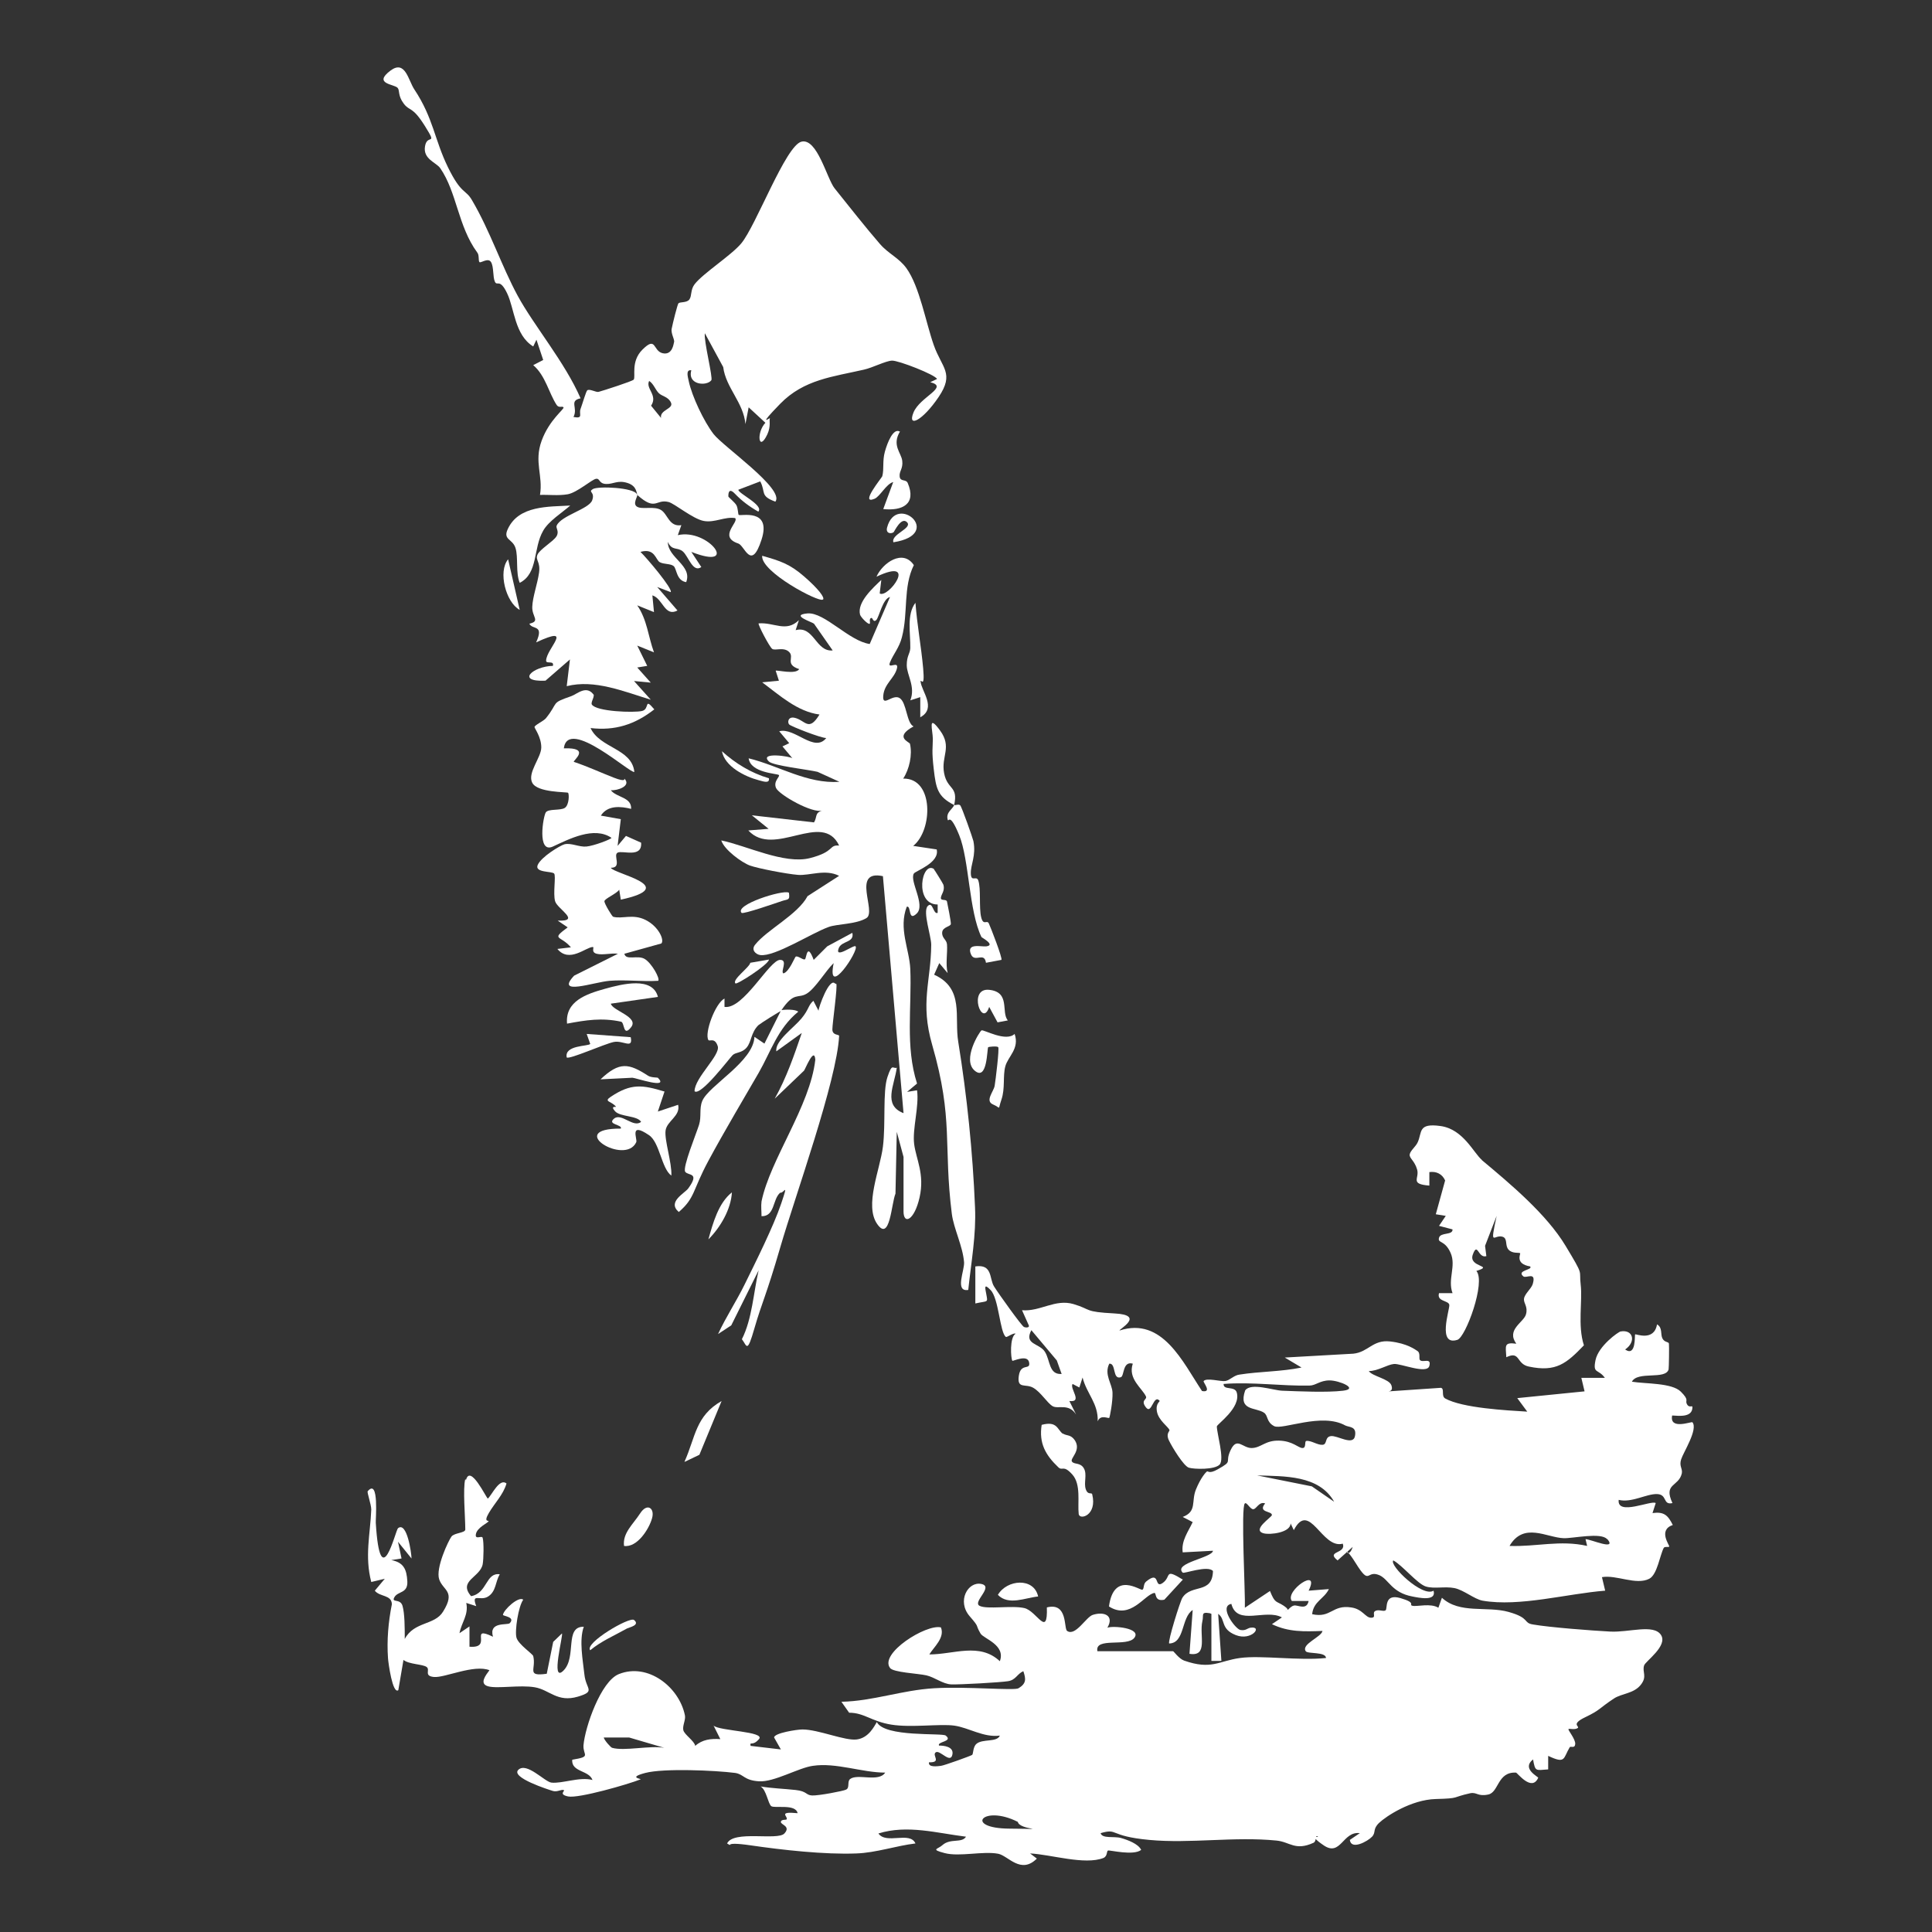 <?xml version="1.0" encoding="UTF-8"?>
<svg id="Layer_1" xmlns="http://www.w3.org/2000/svg" version="1.1" viewBox="0 0 600 600">
  <rect x="0" y="0" width="600" height="600" fill="#333333" stroke="none"/>
  <!-- Generator: Adobe Illustrator 29.6.1, SVG Export Plug-In . SVG Version: 2.1.1 Build 9)  -->
  <defs>
    <style>
      .st0 {
        fill: #fff;
      }
    </style>
  </defs>
  <path class="st0" d="M375.7,501c-2.9-.5-1.8.6-2.3,2.5-1,4.4,1.9,11.1-4,10.1l1-13.6c-3.6,2.3-2.4,10.3-7.3,10.4-.5-.6,3.4-13.1,4.1-14.2,2.8-4.4,9.3-1,9.5-8.3-1.6-1.9-9,.9-9.4.5-3-3,9.2-4.6,9.4-6.8l-9.4.5c-.5-3.6,1.7-6.4,3.1-9.4l-3.1-1.6c4.5-1.7,2.6-4.8,4.1-8.5s3.1-5.4,3.4-5.6c.4-.3.6.9,3.4-.7,5-2.8,2-1.8,4-6s3.7-.5,6.6-.6,4.1-2.4,8.4-2.3,6,2.3,7.3,2.3.5-2.1,1.2-2.2c1.5-.2,3.4,1.3,5,1.2s.6-2.4,2.6-2.7,6.9,3.1,7.5,0-1.8-2.7-3-3.3c-7.3-4.1-19.6,1.5-22.1.2s-1.8-3.3-3.2-4.2c-2.6-1.7-8-.5-5.8-6.9,1.8-2.5,8.7,0,11.5.1,5.4.2,13.8.6,18.9,0,5-.6-1.2-3.2-4.2-3.2s-4.3,1.6-6.2,1.6c-8.6.2-17.9-1.2-26.7-.5-.1,2.1,3.5.5,4.1,2.7,1.3,4.8-6.2,9.8-6.2,10.5,0,2.1,2.4,10.1.9,11.8s-8,1.5-9.6,1-5.2-6.4-6.2-8.5.3-2.8.2-3.2c-.4-1-3.4-3-3.9-5.7s1.1-3.1.8-3.4c-1.9-2.1-2.4,4.4-4.2,2.1s.4-2.4,0-3.4c-1.2-2.6-5.7-5.5-4.1-10.2-3.2-.9-2.6,3.8-3.7,4.2-2.7.9-1.4-4.4-3.6-4.2-1.7,3.4.9,6.2,1,9s-.8,7.4-1,7.8-2.7-1.2-3.6,1.1c.2-5.6-3.4-8.5-4.7-13.6l-1,3.1-2.1-1.1c-1,1.4,3.3,5.8-1,5.3l2.1,4.2c-2.3-3.6-5.6-1.6-7.3-2.6s-3.6-4.3-6-5.7-5.1.5-4.5-3.7,3.7-1.6,3.2-4.2-5-.3-5.2-.5c-.5-.7-.9-7.3,1-8.4-.6-.4-2.7,1.2-3,1-1.9-1.3-2.2-12.1-4.8-14.6-2.2-2.3-1.6-.4-1.3,1.3.5,2.8.6,2-3.4,2.9v-11.5c5.4-.8,4.3,3.8,5.8,6.2s8.6,12.3,9.3,12.6,1.8.2,1.5-.5l-2.1-4.7c5.6.5,10.3-3.6,16-1.9s3.1,2.4,12.7,2.9c9.8.5,1.2,5,1.6,5.3,13.3-4.3,19.6,9.8,25.6,18.8,3.3.6.2-2.8.5-3.1.9-1.1,5.3.2,6.7,0s2.7-1.8,4.4-2c6.3-1,13-.9,19.3-2.2l-5.2-3.1,21.3-1.2c4.7-.5,6-4.4,11.4-3.8s7.9,2.6,8.4,2.9c1.2.7.4,2.4.9,2.9.9.9,3.6-.9,2.9,1.8s-8.9-.8-11-.6-5,2.2-7.8,2.2c1,1.6,6.3,2.4,7,4.4s-.9,1.8-.8,1.9l16.2-1.1c1.2.3,0,2.5,1.3,3.3,5.4,3,19,3.7,25.5,4.1l-3.1-4.2,20.9-2.1-1-4.2h7.3c-2.1-2.9-3.8-1.1-2.9-5.5s7.1-8.8,7.8-8.9c3.9-.7,4.9,3.2,1.4,5.6,3.5,2.4,2.9-4.5,3.1-4.7s5.9,2.3,6.8-3.1c1.8,1,1,3.1,1.7,4.4s1.9.9,2,1.6,0,7.6-.1,8c-1,3.3-9.6.4-11.4,3.8,4.1.7,12.4.3,15.2,3.1s1.2,2.6,1.9,3.9,1.7.2,1.7.9c0,3.3-4.2,2.7-6.3,2.6-.9,4.6,6,1.8,6.3,2.1,1.8,2.2-2.8,9.3-3.5,11.5s.5,2.8.2,4.4c-1,4.2-5.8,3-2.9,9.2-3.1.7-1.5-2.7-4.8-2.8s-7.9,2.8-11.9,1.8c-.6,5.1,10.2,0,11.5,1l-1,3.1c3.6-.5,4.8.7,6.3,3.7-4.7,1.6-.9,6.4-1.1,6.7s-1.4-.1-1.7.4c-1.2,2.2-2,8.3-4.5,9.6-4.1,2.1-10.2-1.3-14.7-.5l1,4.2c-11.7.9-26.6,5.1-38.1,3.1-2.6-.5-5.8-3.3-8.7-3.9-3-.6-6.3.3-8.9-.5s-7.3-6.6-10.1-8.1c-1.4,1.5,9.1,11.6,12.5,9.4,1,3.4-4.6,2.2-6.6,1.8-6.4-1.2-7.3-5.3-10.2-6.6-4.2-1.8-2.8,3.6-7.4-3.8s-2.5,0-.9-5l-4.7,4.2c-3.8-3,2.8-2,1.6-5.2-6.5,1.8-10.3-13.6-15.2-4.2l-1-2.1c0,2.9-6.4,3.6-8.3,3.1-4-1,2.6-5.1,2.5-5.7,0-1.3-4.5-.7-2.1-3.6-1.9-.7-2.7,1.8-3.7,1.8s-2-2.3-2.6-1.8c-1.3,1,.2,28.5,0,32.4l7.8-5.2c1.6,4,1.9,3,4.3,4.6s.4,1.6.5,1.6c.5.3,1.5-1.5,2.7-1.7s3.9,1.6,4.5-1.4h-5.2c-2.4-3,9-10.9,5.2-3.2l6.3-.5c-1.5,3.1-4.8,3.8-5.2,7.8,5.9,1.3,6.2-3,12.1-2.1,3.6.5,4.4,3.2,6.2,3.2s.2-1.5,1.3-2.1,2.5.3,3.2-.2-.6-5.3,4.6-3.8,2.4,2.1,3.8,2.4,5.6-.9,8,.6l1.1-3.1c5.5,5.1,13.9,2.5,20.7,4.4s4.4,3.4,7.6,3.9c5.2.9,18.2,1.9,24,2.2s13.4-2.4,15.7,1-4.8,8.2-5.2,9.5c-.7,2.1,1.1,3.4-1.1,6.1s-5.9,2.6-8.3,4.2c-4.7,3.1-4.1,3.5-8.9,5.8s-1.4,2.8-2.4,3.4-2.6,0-2.8.3,2.2,3.1,2.1,4.6-1.4.6-1.7,1c-2.1,3.5-1.2,5.3-6.7,2.7v4.2c-4,.3-4,.7-4.7-3.1-3.7,2.9,1.7,5.4,1.6,5.7-2,4.5-6.5-1.6-6.9-1.6-5.8-.3-5.3,6.1-8.6,6.8s-3.5-.8-5.6-.4c-5.9,1.3-3,1.6-10.7,1.8s-15.5,5.4-17.6,7.4-.9,2.9-2.2,4.3-6.5,4.3-6.9,1l3.1-2.1c-5.3-.7-5.9,7.4-11.2,3.8s-1-2.3-1.9-2.8-.2,1.5-1.3,2c-5.7,2.6-7.3-.3-11.5-.7-13.1-1.3-26.7,1-39.5-.2s-9.5-3.7-15.1-2.1c.5,1.8,4.2.9,6.3,1.5s5.4,1.8,6.3,3.7c-2.4,1.9-9.8,0-10.3.2s-.1,1.7-1.4,2.3c-5.8,2.3-16.4-1.1-22.8-1.4l2.1,1.6c-5,5-8.9-.9-12-1.5-4.7-.9-12,1-16.6-.2s-2.1-1.2-.7-2.5c2.5-2.2,6-.5,7.3-2.6-9-1.1-18.2-3.8-27.2-1,2.4,3.5,9.8-.8,11.5,3.1-5.9.7-12.3,2.9-18.3,3.1-9.9.4-23.2-1.1-32.8-2.5s-5,.8-7.4-.6c2-4.2,15.7-.8,17.8-3.1s-1.2-2.7-1.1-3.6,1.7-.5,1.8-.8c.5-.9-2.9-2.5,3.4-1.9-.6-3-7.2-1.4-8.2-2.2s-1.5-5.1-3.3-6.1c3.6.6,7.3.7,10.9,1.1s3.1,1.6,5.1,1.7,9.8-1.4,10.5-1.8c1.3-.5.3-2.5,1.3-3.3,2.3-1.8,8.9,1.1,10.9-2-7.2,0-15.3-3.2-22.5-2.1-4.4.6-12,5.1-16.7,4.8s-4.7-2.2-7.4-2.6c-6.2-.8-22.2-1.5-27.9,0s-.9,1.8-1.5,2c-3.7,1.5-19.3,6-22.5,5.3s-.6-1.8-1.4-2-2,.7-3.3.3-13.3-4.2-10.7-6.6,8.1,3.7,10.2,4c3.3.4,8.9-1.9,12.8-.8-1.1-3.1-6.6-2.4-6.3-6.3,6.1-1,3.3-1.3,3.5-4.5.5-5.7,5.4-19.9,11-22.1,9-3.6,18.7,4,20.5,12.8.3,1.4-.8,3.2-.5,4.6s3.5,3.4,3.7,4.9c2.2-2,4.9-2.3,7.8-2.1l-2.1-4.2c1.8,1.7,16.2,1.8,14.1,4.2s-2.9.5-2.6,2.1l9.4,1.1-2.1-3.7c0-1.4,7.1-2.5,8.8-2.5,5,0,13.2,3.6,16.9,3.1s5.4-4.1,6.2-5.4c2.4,4.8,20.4,3.3,21.4,4.2,2.4,1.9-2.7,1.8-2.1,3.1,1.5,0,4.5.3,4.2,2.6-.5,3.4-3.9-1.4-5.2-.5s2,3.2-2.1,3.1c-.3,1.7,2.7,1.2,3.7,1.1s9.3-3.1,9.7-3.4.2-2.4,1.3-3.4c1.9-1.7,6.4-.4,7.3-2.6-5,.7-9.7-2.5-14.2-3.1s-13.3.7-19.5-.3-8.4-3.7-13.1-3.7l-2.4-3.4c9.8-.2,18.7-3.6,28.8-4.2s25,.8,26.2,0c2.5-1.5,2.3-2.9,1.5-5.3-1.9.8-2.3,2.7-4.7,3.1s-15.1,1.1-17.7,1-5.1-2.2-7.7-2.8-10.3-.9-11.3-2.3c-3.4-4.5,11.2-13.7,15.8-12.6,1.3,3.2-2.2,6.1-3.6,8.4,7.6,0,15.6-3.8,21.9,2.1,1.9-5.1-5.1-7-6-8.6-1.8-3.1-.1-1.6-3.4-5.4-4-4.7-.5-10.8,3.6-10s-2.8,5.6-.5,6.8,10-.2,13.9.7,7.3,9.4,7-.2c6.6-1.7,5.2,6.6,6.3,7.3,2.6,1.8,5.9-4.4,8-5,3.5-1.1,6.7.2,4.5,4,1.8-.7,10.6.1,8.4,3.1s-12.4-.3-11.5,4.2h23.5c.2,0,1.8,2.3,3.4,2.9,8.5,3,10.8.1,17.4-.8s18.4.9,26.7,0c-.1-2-5.7-1.2-6.3-2.1-1.5-2.2,4.9-4.4,5.2-6.3-5.6.2-10.5.4-15.7-2.1l3.1-2.1c-5.1-2.8-13.9,2.8-15.7-4.2-4,.7,1.2,7.8,2.8,8.1s2.1-.5,3.1-.7c4-.6.4,4.2-4.5,2.3s-3.1-4.9-5.5-6.6l1,14.6h-3.1v-14.6ZM329.7,426.7l-1.5-4.2-7.9-9.4c-2.4,4.5,2.5,4,4.2,6.7s1.2,7.1,5.1,6.9ZM414.4,466.5c-4.7-8.5-15.6-8-24-8.3l17,3.4,7.1,4.9ZM499.1,478c-1.9-2.2-10.6-.2-13.5-.3-5.3-.2-12.4-5.1-16.8,2.4,8.4.3,15.7-1.9,24.1,0l-.5-2.1c1.6,0,9.8,3.7,6.8,0ZM190.1,542.8c3.8,1.1,11.8-.8,16.2,0l-10.9-3.2h-7.9c.2.9,2.2,3.1,2.6,3.2ZM316.1,565.8c-10.9-5.5-16.9,2-2.6,2.1s3.1.6,2.6-2.1Z"/>
  <path class="st0" d="M198,153.8c-.4-.4,0-2.8-3.1-3.8s-4.4.4-6.7.3-1.8-1.8-3.1-1.6-5.9,4.3-8.8,4.8-5.8.1-8.6.2c1-6-1.9-10.2.5-16.8s7.2-9.9,6.8-10.4-1.4.3-2.1-.7c-2.4-3.6-3.5-9.2-7.3-12.4l3.1-1.6-2.1-6.3-1,2.1c-5.8-3.6-5.8-11.7-8.1-16.5s-3.1-2.1-3.8-3.6-.3-4.6-1.2-6.1-3.2.4-3.6,0,0-2.2-.7-3c-6-8.2-6.3-18.7-11.5-26.2-1.3-1.8-5.4-2.8-4.7-6.8s4,.2,0-6.2-4.7-4.5-6.6-7-1.2-4.1-1.9-4.9c-1-1.2-7.8-1.2-2.2-5.4,4.6-3.4,5.5,3.1,7.4,5.9,5.9,8.9,6.2,15.5,10.4,24.1s5.5,6.8,7.5,10.3c5.6,9.5,9.2,20.5,14.2,29.7s14.7,20.7,19.5,31.8c-3.7.8-.7,2.9-2.2,5.8,3.2.6,1.6-.9,2.2-2.5s1.7-5.5,2.1-5.8c.8-.5,2.7.7,3.5.5,1.5-.4,10.5-3.3,10.9-3.8.7-.9-1-5.6,2.7-9.3,4.4-4.4,3.2.4,6.3,1.1s3.4-3.1,3.5-3.3c.4-.8-1-2.7-.7-4.3s1.8-7.6,2.1-7.9c.5-.5,2.6-.1,3.4-1.2s.3-3,1.6-4.7c2.6-3.4,11.3-8.9,14.5-12.7,4.6-5.5,13.8-30.4,18.7-31.6s7.9,11.5,10.3,14.5c4,5,10,12.6,14.1,17.3,2.6,3,5.9,4.3,8.2,7.5,4.1,5.7,6,16.8,8.5,23.9s6.5,8.7,1.5,16.1-9.8,9.7-7.8,4.8,11.2-7.9,5.2-9.4l2.1-1c-.5-1.3-12-5.8-14-5.7s-6,2.2-8.7,2.8c-9.5,2.2-18.6,3-26,10.6s-3.1,4.2-3.2,4.5c-.3.6.4,2.4-.8,5-2.7,5.7-3.5-.5-.6-3.6l-5.2-4.8-1,5.2c-.6-6.7-6.1-11.3-6.9-17.7l-5.7-10.5c-.4,2.3,2.6,13.9,2,14.6-1.4,1.9-7.5,1.5-6.2-3.1-1.9-.3-1,2.3-.8,3.4,1,4.7,4.7,12.5,7.7,16.4s22.2,17.1,19.2,21c-4.9-1.8-2.9-2.9-4.7-6.3l-6.8,2.6c0,1.2,8,4.8,6.2,6.8-2.8-1.6-5.1-3.3-7.3-5.6s-2,.8-2,.9c0,.2,2,1.8,2.5,2.7s.5,2.8.7,3c.5.5,10.3-2.2,7.1,7.7s-5.2,1.9-7.2,1.2c-6.4-2.1.3-6.7-1-7.9-3.3-.5-6.3,1.5-9.7.9s-9.2-5.5-11-5.9c-4-1-3.9,3-9.7-2.2.2.5-1.6,2.8,0,3.7s5.3-.3,7.4,1,2.5,5.3,6.3,4.7l-1.1,3.1c9.5-2.2,19.5,11.2,4.2,5.2l3.1,4.7c-2.6,1.9-4-3.3-5.7-4.8s-3.4-.1-4.7-3c0,5,7.7,7.3,5.7,12.5-3.1-.5-2.9-4.2-3.9-5s-3-.5-4.3-1.2-1.5-4.5-6-3.2c1.9,1.8,10.1,11.5,9.4,12.5l-4.2-1.6,6.3,7.3c-4,2.1-4.5-3.7-7.8-4.7l.5,5.2-5.2-2.1c3.1,4.5,3.4,9.7,5.2,14.6l-5.2-2.1,3.1,6.3-3.1.5,4.2,4.7-5.2-.5,5.2,5.8c-8.3-2.5-17.4-6.4-26.1-4.2l1-8.3-7.6,6.6c-9.4.4-3.8-4.5,2.3-4.6.5-1.8-2.1-.5-2.1-1.6,0-3.7,9-11.3-3.1-5.7,2.6-5.7-1.2-3.8-2.1-5.8,3.5-.8.8-2.1.9-5.2s1.6-7.1,2.1-10.6-1.2-3.9-.5-5.6,4.9-4.1,5.9-5.7-.3-2.6.1-3.4c1.4-3.1,10-5.1,11-7.8s-1.4-2.5.2-3.5,12.8-.5,13.7,1.6ZM204.6,122.1c-1.1-1.1-1.6-2.9-3-3.8-1.2,2.4,2.8,4.4.6,7.7l3.1,3.8c-.5-2.5,3.9-2.8,3.1-4.7s-2.8-2-3.8-3Z"/>
  <path class="st0" d="M280.6,359.3l-2.1-7.8-.4,19.2c-1.3,3.1-1.7,15.2-5.7,9.4s.9-16.8,1.8-24-.1-17.1,1.4-21.6,1.6-2.5,2.9-2.9c-.7,5.4-4.4,11.6,2.1,14.1l-6.4-73.6c-9.9-2.1-1.9,11-5.1,13s-9.2,1.8-11.8,2.8c-5.3,1.9-16.7,9.3-21.2,8.7-1.4-.2-2.9-1.6-1.6-3.2,3.7-4.7,13.2-9.3,16.3-15.1l9.8-6.3c-4.3-2.2-9.2,0-12.8-.3s-12.4-2-14.9-2.9-8-4.9-8.9-7.8c7.8,1.6,19.6,7.5,27.5,5.5s5.8-4.2,9.1-3.9c-5.2-11-20.2,4-28.2-4.7l6.3-.5-5.2-4.2,19.3,2.2c1.1-1.8.1-3,2.7-3.7-3.1,1.1-13.6-4.9-14.5-7s1.3-3.5.9-4-8.8-.6-9.4-5.2c9.4,2.3,18.2,8,28.2,7.3l-6.8-3.1c-2.9-.7-13.8-1.9-15.1-3.2-3.2-3.1,6.8-1.6,7.3-1l-3.1-3.7,2.1-1-3.1-3.7c4.8-1.3,10.9,6.8,14.6,2.1-1.7,0-10.9-3.6-11.5-4.2s-.4-2.5,1.6-2.1c3.4.7,4.4,4.6,7.8-1-6.9-.9-12.4-6-17.8-10l5.2-.5-1-3.1c.4-.3,6.2,1.3,7.3-.5-4.6-1.5-1.4-3.6-3.1-5.3s-4.4-.3-5.3-1-4.5-7.6-4.2-7.9c4.8-.4,8.5,2.9,12.5-1l-1,3.1c5.7-1.5,6.2,6.8,11.5,6.3l-5.8-8.3c-.5-.5-7.6-2.7-2-3.2,5.3-.4,12.9,8.6,19.3,9.5l6.3-14.6c-2.3.5-3.4,6.4-4.3,7.2s-1.1-.7-1.4-.7c-1,.1-.3,1.6-.6,1.8-.4.4-2.7-1.9-3-2.8-1-3.9,4.1-8.4,6.6-10.8l-.5,4.2c2.6,1.7,12.3-11.5-1-5.2,1.9-4.3,8.2-8.7,11.6-3.6-3.4,6.9-1.7,14.7-3.7,22.4-.8,3.2-2.7,5.3-3.7,7.8s3-.9,2.1,2.1-3.9,4.6-4.2,8.3,2.9-.7,5.1.7,2.1,7.7,4.3,8.8c-6.2,3.4-1.2,4.8-1.1,5.4.8,3.4-.2,7.9-2.1,10.8,9.6-.2,9.2,16.1,3.1,20.9l7.3,1.1c1,4.2-6.7,6.7-7.1,7.5-1.4,2.3,3.7,9.7.9,12.4s-1.6-2.6-3.1-2.1c-2.6,6.8.8,13.1,1.1,19.3.5,11.9-1.6,24.1,2.1,35.6l-3.1,2.6,3.1-.5c.7,5-1.5,12-.9,16.7s3.3,9.3,1.7,16.5-5,8.7-5,4.4v-16.7Z"/>
  <path class="st0" d="M184.3,215.8c.4.6-.9,2.3-.5,3,1.4,2.2,13.1,2.6,15.6,2s.5-4.4,3.8-.5c-6,4.7-12.2,6.7-19.8,5.8,2.9,6.3,12.8,6.3,13.6,13.6-.8,1-20.6-17.2-21.9-7.3,8.6-.3,2.8,3.8,3.1,4.2,4.2,1.4,8.3,3.3,12.4,4.9s3.2.2,3.3.3c2.3,2.3-2.2,3.8-4.2,3.6,1.7,2.3,6.5,2.1,6.3,5.8-3.2-.8-7.3-1.2-9.4,2.1l6.2,1.1-1,8.3,2.6-3.1,4.7,2.1c.4,4.9-5.8,2.3-7.3,3.1s1.5,4.7-2.1,4.7c.9,1.9,21.9,5.8,3.1,9.9l-.5-3.1c-.7,1.2-4.6,2.8-4.6,3.6s2.4,4.7,2.7,4.8c2.8.8,6.1-1,10.1,1s5.9,6.2,4.9,7.3l-11.5,3.2c.5,2.2,4.1.3,6.3,1.6s4.9,6.2,4.2,6.8c-5,.3-10.2-.4-15.1,0s-17,4.8-11-1.6l13.6-6.8c-2.1-.3-4.7.5-6.6,0s-.6-2.1-1.2-2.1c-2.1,0-7.3,5.1-11,.6l4.2-.5c-3.2-3.8-6.4-2.2-1-6.2l-3.1-2.1c7.4.3-.1-3.6-.8-6s.3-7.8-.3-8.6-6.2-.2-5.1-2.7,6.9-6,8.3-6.4c2.1-.5,4.5.9,6.8.7s7.8-2.3,7.8-2.7c-5.4-3.7-13.2.4-18.2,2.7s-3-9.4-2.2-10.6,4.5-.5,5.9-1.4,1.4-4.4,1-4.7-9.5,0-11.1-3.1,2.8-7.8,2.8-11-2.1-5.9-2.1-6.3c0-.6,2.7-1.8,3.5-2.7,4.2-5.2,1.3-4.6,7.9-6.9,1.8-.6,4.9-3.8,7.2-.1Z"/>
  <path class="st0" d="M460.1,360.2c9,7.5,20.2,16.9,26.1,26.7s4.1,7.1,4.7,12.1-1,12.7,1,18.8c-5.4,5.6-8.6,8.4-17.1,6.6-4-.8-2.6-5-7-2.9-.2-3.6-.8-4.7,3.1-4.2-3.2-4.4,2.3-6.6,3-9.1s-.8-3.4-.6-4.9,2.2-3,2.7-4.5c1.2-4.1-2-1.7-2.9-2.4-2.3-1.9,3.1-2,2.1-3.1-4.8-.8-2.9-3.9-3.1-4.1-.4-.3-2.4.2-3.6-1.1s-.2-3.4-1.8-4c-2.8-.9-4.1,3.7-1.9-6.5l-3.6,9.3.4,3.2c-2.6.8-2.7-4.6-4.2-.5s6.9,3.3,1.1,5.1c3,3.4-3.3,20.6-5.9,21.4-6.3,2-2.4-9.3-2.5-10.8s-4-1-3.2-3.7h4.2c-1.6-4.3,1.2-8.4-.6-12.5s-4.1-2.9-3.6-4.7,4.3-.7,4.2-2.6l-4.2-1.1,2.1-3.1-3.1-.5,2.9-10.5c-.9-2-2.7-2.9-4.9-2.6v4.2c-6.2-.5-3-2.2-3.8-5s-2.5-3.5-2.3-4.7,1.9-2.4,2.5-3.8c1.4-3.1,0-6,7.1-5s10.3,8.5,12.9,10.6Z"/>
  <path class="st0" d="M144.7,459.7c1.3-5.2,6.3,5.5,6.8,5.7,1.2-1,3.6-6.5,5.8-4.7-1,3.5-3.7,6.1-5.5,9.2s.2,2.1-.1,2.6-3.5,1.9-3.9,3.9,1.9.3,2.1,1.2c.4,1.4.3,6.6,0,8.2-.8,4.1-7.7,5.1-3.6,9.9,5.1-.9,4.5-7.4,8.9-6.8-1.4,2.4-1.1,5.3-3.6,6.9s-5.3-1.3-3.7,3l-3.1-1c.8,3.7-1.5,6.1-2.1,9.4l3.1-2.1v6.3c7.5.6-.4-6.8,7.3-3.1-1.4-4.8,4.5-3.5,5.2-4.2,1.9-2-2.2-2.2-2.1-2.6.2-1.6,4.9-5.9,6.3-4.7-1.5,2-2.7,9.7-2.1,11.8s5,5,5.2,5.7c1,4.1-2.3,6.4,4.2,5.5l2-9.9,2.7-2.6c.6,0-3.7,15.7.5,11.5s.2-13.7,6.3-13.6c-1.5,4.2-.3,10.3.2,14.9s3.6,5.1-2,6.8c-6.4,1.9-8.8-2.1-13.4-2.9s-11.6.5-14.5-.3-.7-3.5.4-5c-4.8-1.9-13.9,2.4-17.2,2.1s-1.1-2.2-2.3-3.1-5.5-.8-7.2-2.2l-1.6,9.4c-1.8,1.3-3.1-8.5-3.2-9.9-.4-5.6.1-11.3,1.2-16.8-.1-3-3.7-2.2-5.3-4.2l3.1-3.7-4.2,1c-2.1-8-.3-14.9,0-22.5,0-1.6-1.4-5.4-1.1-5.7,3.6-4.2,2.4,9.1,2.5,9.8,1.4,22.9,6.1,2.4,6.9,1.7,2.8-2.2,4.2,7.8,4.2,9.4l-4.2-5.2,1.1,5.2-3.2.5c3.8.7,4.8,2.8,5,6.6s-2.9,3-4,4.9,1.8.3,2.5,2.7.7,6.9.7,10.3c2.9-5.5,9.3-4.2,11.9-8.5,4-6.4,0-6.5-1.2-10s2.9-12.1,3.8-13.3,4.3-1.1,4.3-2.2c0-3.9-.8-12.7,0-15.7Z"/>
  <path class="st0" d="M259.7,305.5c.5.6-1.2,12.3-1.2,14.2s2.1,1.5,2.1,2c-.7,13.9-13.7,49.9-18.2,65.4s-5.8,17.4-8.1,25.4-2.3,5.5-3.9,3.4c3.2-6.3,3.6-14.5,5.2-21.4l-8.5,17.1-4.1,2.7c2.4-5.2,5.7-10.2,8.2-15.3,3.5-7.1,9-18.1,11.4-25.2s.8-3.1-.3-3.4c-2.4,2-1.6,7.4-5.8,7.3,0-1.5-.2-3.1,0-4.6,2.7-13.1,15.1-29.6,16.7-44-.3-4.2-3.1,2.9-3.5,3.4l-9.1,8.7c3.7-6.6,6-13.4,8.4-20.4l-7.9,5.7c-.5-3.2,5.4-7.3,7.8-10.2s2-4,3.7-5.5l1.6,3.1c0-1,3.4-10.6,5.2-8.4Z"/>
  <path class="st0" d="M290,269.9c.2.2,3,4.7,3,4.9.5,1.9-.7,2.9-.8,4s1.7.3,1.9,1.2c.3,1.4,1.2,6,1.2,6.9s-2.6.9-2.7,2.7,1.4,2.2,1.5,3.7c.2,2.6-.5,6.1.2,8.9l-2.6-3.1-1.6,3.6c9.5,4.3,6.2,13.2,7.5,20.9,2.7,16.7,4.5,34.2,5.2,51.3.4,8.6-1.2,17.1-2.1,25.7-4.3.7-1.1-6.1-1.3-8.6-.4-5-3.2-10.4-3.8-15-2.7-21.5.6-29.3-6.1-52.5-3.8-13.2-.4-19.6-.3-31.1,0-2.7-2.7-10.3-1.1-12s1.7,2.7,3.1,2.1v-2.6c-7.4,0-5-13.7-1.1-11Z"/>
  <path class="st0" d="M242.9,313.8c-.7.2-6.7,4-7.4,4.6-2.3,2.3-2.1,5.1-3.6,6.9s-3.4,1.4-4.4,2.4-9.9,12.8-11.8,11.2c0-4.2,8.1-11.2,7.2-14s-2.5-1.4-2.9-1.9c-1.3-2.1,2.1-11.4,5-12.9v2.6c5.9.9,14-14.7,17.3-14.6,2.5,0,0,3.7,1,4.2,1.8-.5,3.5-5,3.8-5.2.7-.4,2.4,1.2,2.9.8s.6-5.4,2.7.2l4.2-4.2,7.8-4.2c.7,3.1-3.2,2.4-4.2,4.7-1.5,3.7,4.8-1.2,5.2-.5,1.2,1.2-9.1,16.6-6.8,5.2-2.5,2.4-5.7,7.9-8.4,9.5s-3.9-.7-7.8,5.1c1-.2,4.4-.3,5.2.5-6.4,5.2-8.5,12.4-12.3,19s-10.6,18-15.6,27.3-4.1,11.5-9.2,15.9c-3.7-3.2,1.9-5.8,3-7.4,3.6-5-.1-3.8-1-5.1s3.5-12,4.3-14.6,0-5,1-7.4c2-4.8,15.9-12.2,16.2-19.9l3.1,2.1,5.2-10.4Z"/>
  <path class="st0" d="M206.4,338.9l-2.1,6.3,6.3-2.1c.8,3.5-3.5,5-3.9,8s2,10,1.8,14c-3.1-2.2-3.6-10.4-7-12.6-6.2-4.2-3.5,1.2-3.9,2.2-3.4,7.5-22.4-4.3-4.8-4.2.6-1.3-4.4-1.2-2.1-3.1s6,3,8.4,1c-1.2-2-6.5-1.5-8.1-3.3s.4-1.2.3-1.4c-1.4-1.8-4-1.5-1.6-3.1,6.3-4.2,9.8-3.7,16.7-1.6Z"/>
  <path class="st0" d="M204.3,309.6l-14.6,2.1c.5,2.2,8.8,4.1,6.3,7.3s-2-1.4-3.1-1.7c-6-1.3-10.9-.5-16.8.6-.6-7,6-9.2,11.7-10.8s14.8-3.8,16.5,2.4Z"/>
  <path class="st0" d="M177.1,157c-2.5,2.2-6.7,4.8-8.4,7.8-3.2,5.5-1.5,13.3-7.3,16.2-1.3-3.2-.4-7.9-1.3-10.8s-4-2.5-2.4-5.9c3.4-7.4,12.7-6.9,19.4-7.3Z"/>
  <path class="st0" d="M296.3,250c.3.2,1.4-.4,1.9.1s3.9,10.2,4.1,11.1c.9,4.6-.9,7.3-.8,10.1s1.7.5,2.3,2.1c.9,2.5.2,8.5.9,11.4s1.8.7,2.4,2,4.3,10.8,3.9,11.3l-4.8.9c-.5-3.5-3.4,0-4.6-2.5-1.7-3.8,3.2-2.4,4.7-2.6,3-.4-1.4-2.7-1.5-2.9-3.9-8-3.8-24-6.9-31.6s-3.3-3.7-3.6-4.9c-.6-2.3,1.7-3.3,2-4.5-5.1-2.6-5.6-5.1-6.3-11s-.3-6.8-.3-9.5-1.7-8,2.2-2.7.3,8,1.3,13.3,4.5,3.9,3.1,10Z"/>
  <path class="st0" d="M330.1,445.2c1.2.8,2.4.2,3.7,2.1,2.1,3.2-1.6,5.6-.9,6.6s2.6.2,3.7,2.1-.1,4.5.6,6.5,1.8.8,2,1.6c1.6,6.5-3.9,8.1-4.2,6.1-.4-3.6.8-9.2-2-12.3s-3-1-4.3-2.2c-4-3.8-6.1-7.5-5.2-13.2,4.9-1.3,4.8,1.5,6.6,2.8Z"/>
  <path class="st0" d="M279.5,134c-2.6,4.3.4,6.6.7,9.1s-1,3.2-.8,4.9,1.9.7,2.5,2c2.8,6.6-1.7,8.7-7.6,8.1l3.1-8.4c-2.2.6-4.1,4.5-5.8,5.2-4.8,2,2.3-6.6,2.4-7,.6-2.3,0-4.7.8-7.6s2.6-7.4,4.6-6.3Z"/>
  <path class="st0" d="M315.1,321.1c1.6,4.6-2.1,7-2.9,10.1-.8,3,0,6.8-1.2,10.3s0,2.6-2.6,1.5.2-4,.5-5.8,1.5-11.6,1.1-12-3-.1-3.1,0c-.4.4-.2,10.7-4.2,7.3s1.5-12.1,2.1-12.5,7.7,3.8,10.4,1Z"/>
  <path class="st0" d="M367.4,490.5l-5.8,6.3c-3.2.7-2.4-2.2-3.1-2.1-3.1.5-7.4,8.5-14.1,4.2,1.5-11.2,9.8-4.8,10.4-5.2s.2-1.7,1.1-2.5c4.6-3.8,2.4,2.4,5.2.4s.3-4.7,6.3-1Z"/>
  <path class="st0" d="M285.8,222.8v-6.3s-3.1,1-3.1,1c1.7-4.2-1.1-7.9-1.1-10.9s1-3.5,1.1-5.3c.1-4.5-1.2-10.5,1.6-14.1.5,6.8,1.8,13.6,2.4,20.4s-.9,2.8-.8,4.1c.3,3,5,8.2,0,11Z"/>
  <path class="st0" d="M255.5,186.2c-1.1,1-19.3-8.6-18.8-13.6,5.6,1.6,8.5,2.5,13,6.4s6.5,6.6,5.9,7.2Z"/>
  <path class="st0" d="M212.6,453.9c3.4-7.6,3.4-14.2,11.5-18.8l-6.9,16.7-4.6,2.2Z"/>
  <path class="st0" d="M195.9,322.2c.7,3.7-2.4.8-5.3,1.4s-13.8,5.5-14.6,4.8c-.8-3.9,6.7-3.4,7.3-4.2l-1.1-3.1,13.6,1Z"/>
  <path class="st0" d="M193.8,480.1c-.5-4,2.8-6.7,5-10.1s4.6-1.6,3.7,1.5c-.9,3.3-4.6,9.2-8.7,8.6Z"/>
  <path class="st0" d="M313,316.9l-3.2.6-2.6-4.8c-2.2,6.8-6.7-6,0-5.3s3.6,7,5.8,9.5Z"/>
  <path class="st0" d="M322.4,495.8c-4,.4-9.2,2.9-12.5-.5,2.8-4.8,11.2-5.5,12.5.5Z"/>
  <path class="st0" d="M204.3,334.7c3.7,3.7-7,0-7.9,0l-9.9.5c5.9-5.6,8.8-5,14.8-1.1,1,.6,2.9.5,3,.6Z"/>
  <path class="st0" d="M277.5,168.5c-1.1-2.5,6-4.4,4.2-6.3s-4,3-4.2,3.1c-.9.6-2.5.3-2-1.5,2.9-10.9,17.9,2.1,2,4.6Z"/>
  <path class="st0" d="M161.4,189.4c-4.3-2.3-6.8-11.9-3.6-15.7l3.6,15.7Z"/>
  <path class="st0" d="M245,277.2c.4,2.5-.3,2-2.1,2.6s-12.1,4.2-12.6,3.7c-2.3-2.5,12.7-7.2,14.6-6.3Z"/>
  <path class="st0" d="M220,384.9c1.4-5,3.1-11.3,7.3-14.6-.3,5.3-3.6,10.9-7.3,14.6Z"/>
  <path class="st0" d="M196.9,503.1c2,1.6-1.5,2.3-2.1,2.6-3.9,2.2-8,3.9-11.5,6.8-1.9-2.2,12.2-10.5,13.6-9.4Z"/>
  <path class="st0" d="M238.8,241.7c.3,1.9-2.2.8-3.2.6-4.2-1.1-10.5-4.2-11.4-9,4.2,3.8,9.1,6.8,14.6,8.4Z"/>
  <path class="st0" d="M238.8,298.1c-.5,1.7-10,7.8-10.4,7.3-1.2-1.1,4.5-5.1,4.6-6.4l5.8-1Z"/>
</svg>